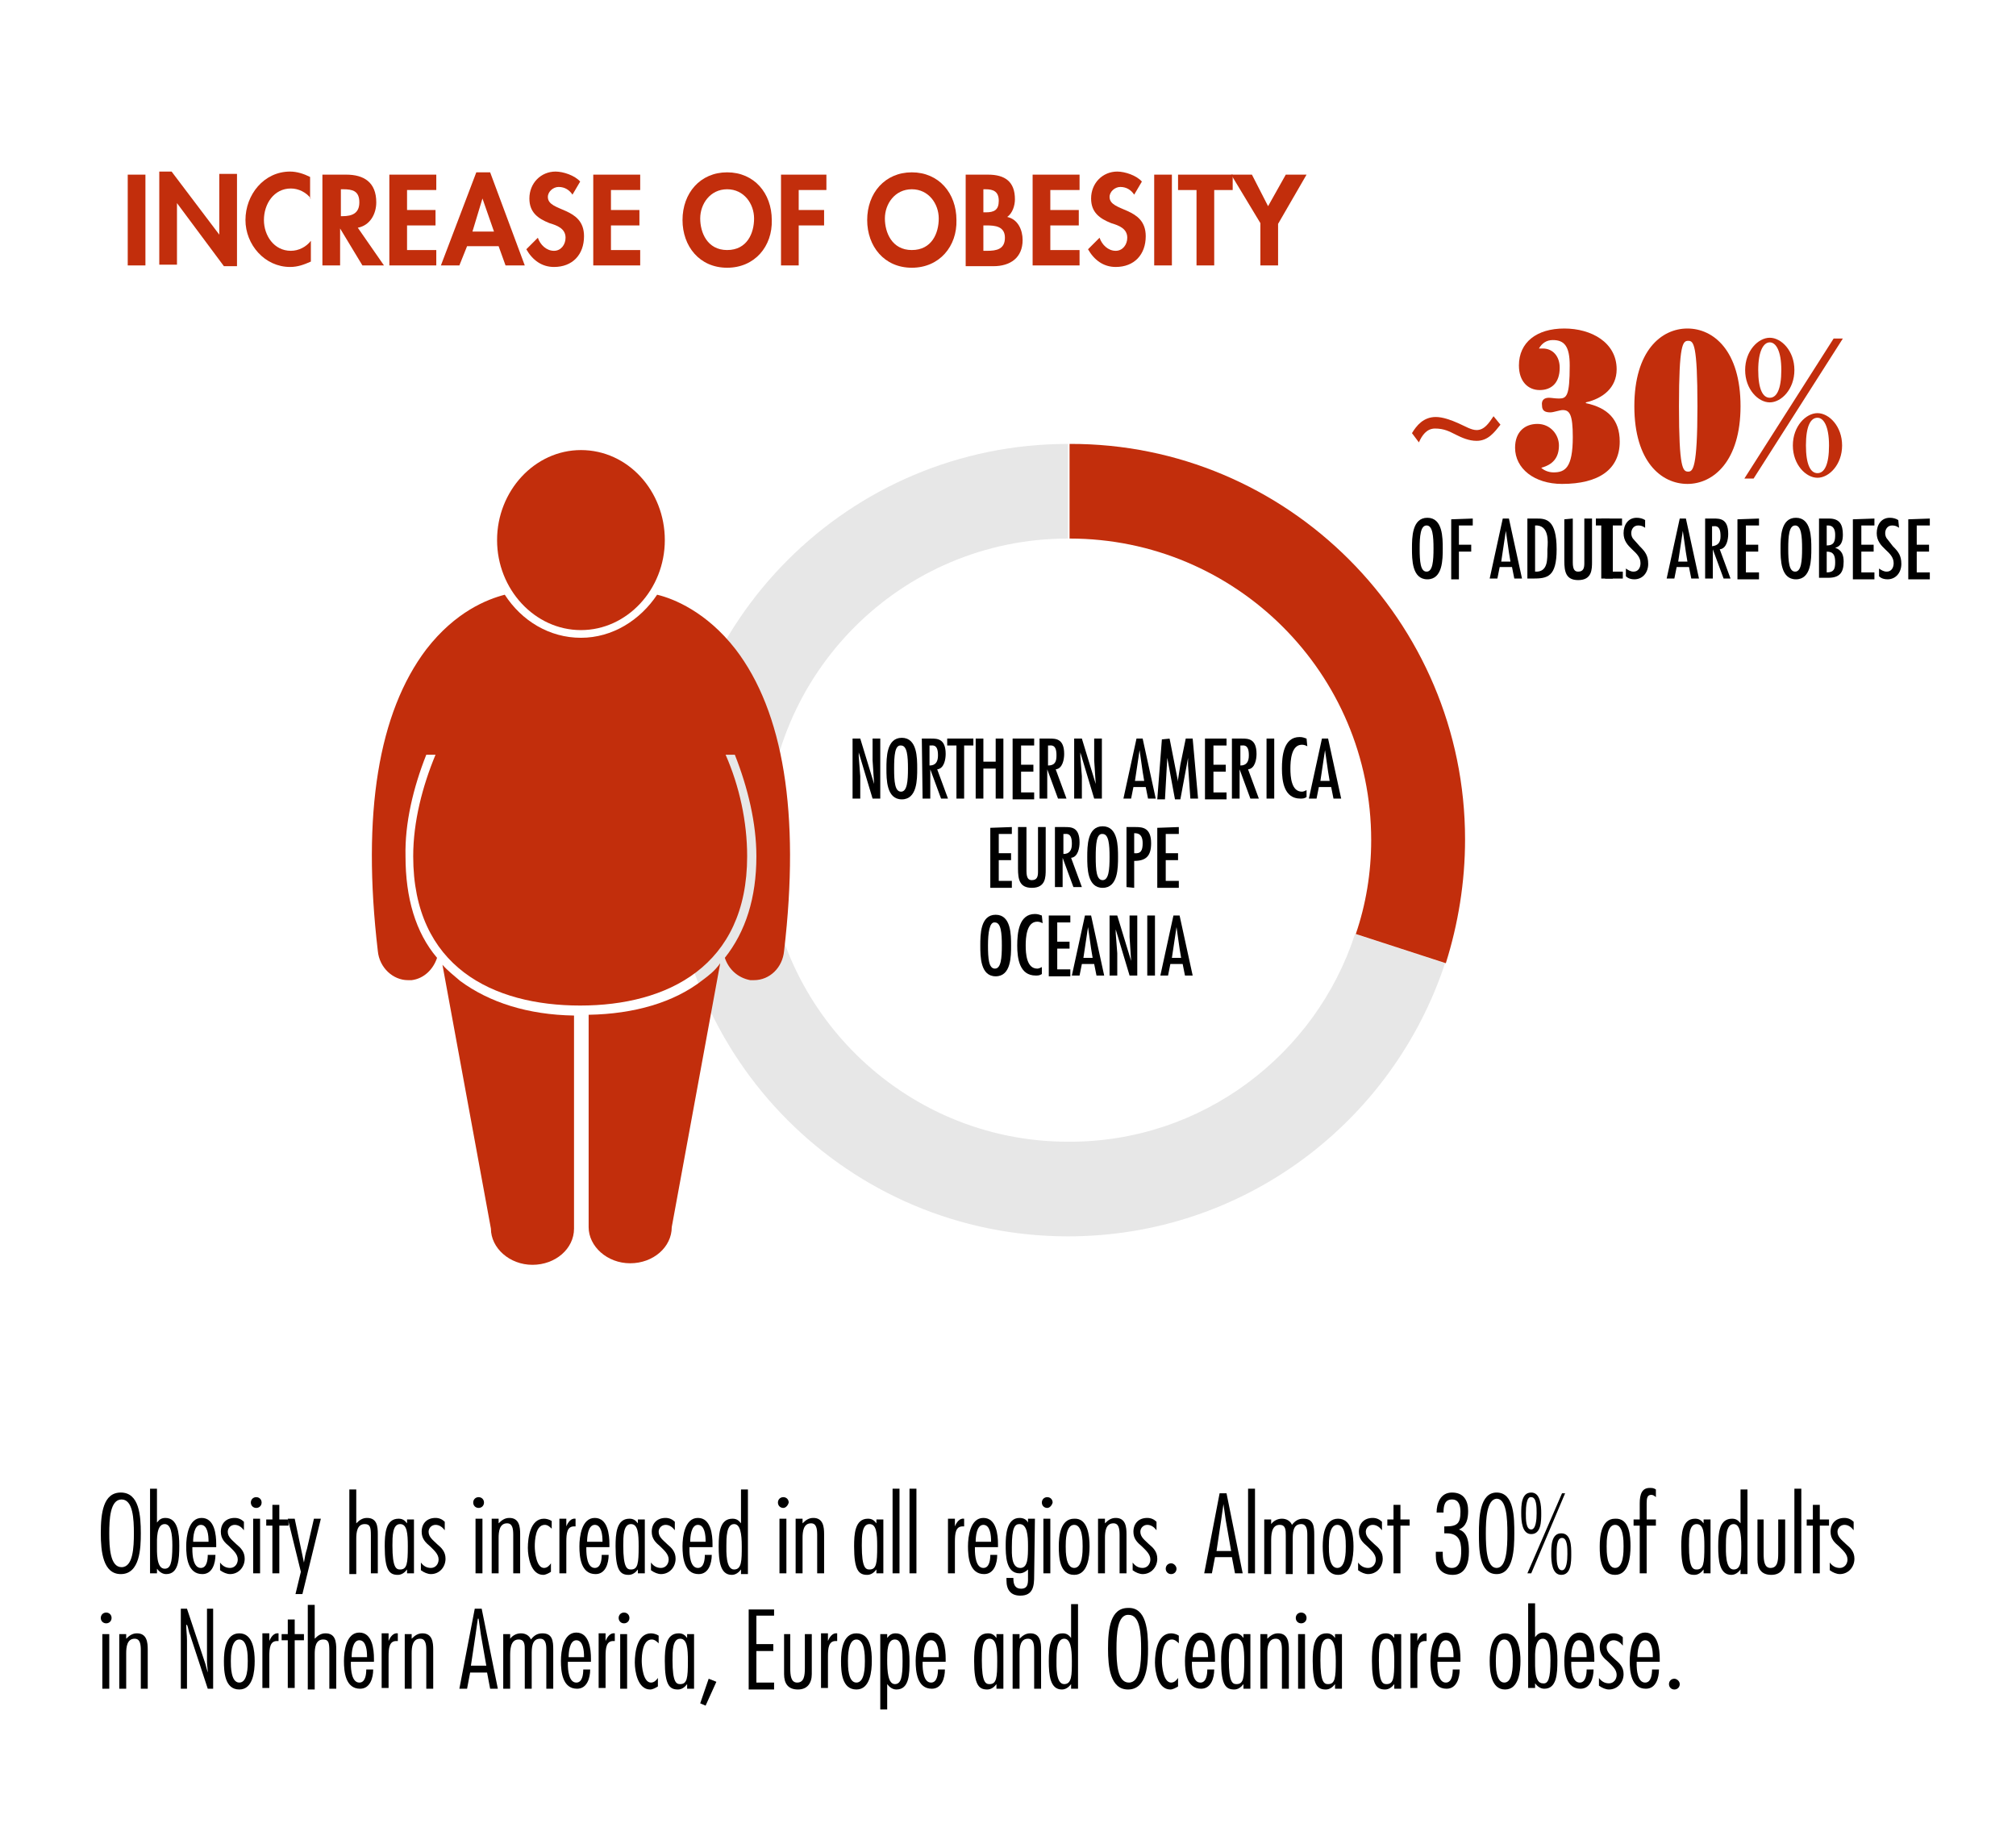 <?xml version="1.0" encoding="utf-8"?>
<!-- Generator: Adobe Illustrator 26.5.0, SVG Export Plug-In . SVG Version: 6.00 Build 0)  -->
<svg version="1.1" id="Layer_1" xmlns="http://www.w3.org/2000/svg" xmlns:xlink="http://www.w3.org/1999/xlink" x="0px" y="0px"
	 viewBox="0 0 262 237" style="enable-background:new 0 0 262 237;" xml:space="preserve">
<style type="text/css">
	.st0{enable-background:new    ;}
	.st1{fill:#C22E0C;}
	.st2{fill:#E7E7E7;}
</style>
<g class="st0">
	<path class="st1" d="M18.9,34.5h-2.3V22.7h2.3V34.5z"/>
	<path class="st1" d="M20.6,22.3h1.7l6.2,8.2l0,0v-7.9h2.3v12h-1.7L23,26.4l0,0v8h-2.3V22.3H20.6z"/>
	<path class="st1" d="M40.4,25.8c-0.6-0.8-1.6-1.3-2.6-1.3c-2.2,0-3.5,2-3.5,4.1c0,2,1.3,4,3.5,4c1,0,2-0.5,2.6-1.3V34
		c-0.9,0.4-1.7,0.7-2.7,0.7c-3.3,0-5.8-2.9-5.8-6.1c0-3.3,2.4-6.3,5.8-6.3c0.9,0,1.8,0.3,2.6,0.7v2.8H40.4z"/>
	<path class="st1" d="M49.9,34.5h-2.8l-2.9-4.8l0,0v4.8h-2.3V22.7H45c2.3,0,3.9,1,3.9,3.6c0,1.5-0.8,3-2.4,3.3L49.9,34.5z
		 M44.2,28.1h0.3c1.3,0,2.2-0.4,2.2-1.8c0-1.5-0.9-1.7-2.1-1.7h-0.3v3.5H44.2z"/>
	<path class="st1" d="M52.9,24.7v2.6h3.7v2h-3.7v3.2h3.8v2h-6.1V22.7h6.1v2H52.9z"/>
	<path class="st1" d="M60.7,32l-1,2.5h-2.4l4.6-12.1h1.8l4.5,12.1h-2.5L64.8,32H60.7z M62.7,25.8L62.7,25.8l-1.3,4.3h2.8L62.7,25.8z
		"/>
	<path class="st1" d="M74.4,25.3c-0.4-0.6-1-1-1.8-1c-0.7,0-1.4,0.6-1.4,1.3c0,2,4.7,1.2,4.7,5.1c0,2.4-1.5,4-3.9,4
		c-1.6,0-2.8-0.9-3.6-2.3l1.5-1.5c0.3,0.9,1.1,1.7,2.1,1.7c0.9,0,1.5-0.8,1.5-1.7c0-1.2-1.1-1.6-2.1-1.9c-1.5-0.6-2.6-1.4-2.6-3.2
		c0-2,1.5-3.5,3.4-3.5c1,0,2.5,0.5,3.2,1.3L74.4,25.3z"/>
	<path class="st1" d="M79.4,24.7v2.6h3.7v2h-3.7v3.2h3.8v2h-6.1V22.7h6.1v2H79.4z"/>
	<path class="st1" d="M94.5,34.8c-3.6,0-5.8-2.8-5.8-6.2c0-3.5,2.3-6.2,5.8-6.2s5.8,2.7,5.8,6.2C100.4,32,98.1,34.8,94.5,34.8z
		 M94.5,24.6c-2.2,0-3.5,1.9-3.5,3.8c0,1.8,0.9,4.1,3.5,4.1s3.5-2.2,3.5-4.1S96.7,24.6,94.5,24.6z"/>
	<path class="st1" d="M103.8,24.7v2.6h3.3v2h-3.3v5.2h-2.3V22.7h5.9v2H103.8z"/>
	<path class="st1" d="M118.5,34.8c-3.6,0-5.8-2.8-5.8-6.2c0-3.5,2.3-6.2,5.8-6.2s5.8,2.7,5.8,6.2C124.4,32,122.1,34.8,118.5,34.8z
		 M118.5,24.6c-2.2,0-3.5,1.9-3.5,3.8c0,1.8,0.9,4.1,3.5,4.1s3.5-2.2,3.5-4.1S120.7,24.6,118.5,24.6z"/>
	<path class="st1" d="M125.5,22.7h2.9c2.2,0,3.5,0.9,3.5,3.2c0,0.8-0.3,1.8-1,2.3c1.4,0.3,2,1.7,2,3c0,2.3-1.6,3.4-3.8,3.4h-3.6
		C125.5,34.6,125.5,22.7,125.5,22.7z M127.8,27.6h0.3c1.1,0,1.7-0.3,1.7-1.5s-0.7-1.5-1.7-1.5h-0.3V27.6z M127.8,32.6h0.5
		c1.2,0,2.3-0.2,2.3-1.7s-1.3-1.6-2.4-1.6h-0.4C127.8,29.3,127.8,32.6,127.8,32.6z"/>
	<path class="st1" d="M136.5,24.7v2.6h3.7v2h-3.7v3.2h3.8v2h-6.1V22.7h6.1v2H136.5z"/>
	<path class="st1" d="M147.4,25.3c-0.4-0.6-1-1-1.8-1c-0.7,0-1.4,0.6-1.4,1.3c0,2,4.7,1.2,4.7,5.1c0,2.4-1.5,4-3.9,4
		c-1.6,0-2.8-0.9-3.6-2.3l1.5-1.5c0.3,0.9,1.1,1.7,2.1,1.7c0.9,0,1.5-0.8,1.5-1.7c0-1.2-1.1-1.6-2.1-1.9c-1.5-0.6-2.6-1.4-2.6-3.2
		c0-2,1.5-3.5,3.4-3.5c1,0,2.5,0.5,3.2,1.3L147.4,25.3z"/>
	<path class="st1" d="M152.3,34.5H150V22.7h2.3V34.5z"/>
	<path class="st1" d="M157.8,34.5h-2.3v-9.8h-2.4v-2h7.1v2h-2.4L157.8,34.5L157.8,34.5z"/>
	<path class="st1" d="M160,22.7h2.7l2.1,4.1l2.3-4.1h2.7l-3.7,6.4v5.4h-2.3V29L160,22.7z"/>
</g>
<g class="st0">
	<path d="M18.3,199.3c0,1.9-0.1,5.3-2.6,5.3c-2.3,0-2.6-2.9-2.6-5.3c0-2.6,0.3-5.3,2.6-5.3C18.1,194,18.3,197,18.3,199.3z
		 M14.2,199.3c0,1.8,0.1,4.4,1.6,4.4s1.6-2.6,1.6-4.4c0-1.8-0.1-4.4-1.6-4.4C14.3,194.9,14.2,197.5,14.2,199.3z"/>
	<path d="M19.5,193.5h0.9v4.4l0,0c0.3-0.4,0.6-0.6,1.1-0.6c1.6,0,1.8,2,1.8,3.6c0,1.8-0.1,3.7-1.7,3.7c-0.5,0-0.9-0.3-1.2-0.7l0,0
		v0.6h-0.9C19.5,204.5,19.5,193.5,19.5,193.5z M22.4,200.9c0-1.6-0.2-2.8-1-2.8c-1.1,0-1,2.1-1,2.7c0,0.9-0.1,3.1,1,3.1
		C22.1,203.9,22.4,203.3,22.4,200.9z"/>
	<path d="M25,201.2v0.2c0,0.7,0.1,2.4,1.1,2.4c0.8,0,0.9-1.1,0.9-1.7h1c0,1.1-0.4,2.5-1.7,2.5c-1.9,0-2.1-2.2-2.1-3.6
		c0-1.3,0.3-3.7,2-3.7s1.9,2.2,1.9,3.4v0.4H25V201.2z M27.1,200.4v-0.1c0-0.7-0.1-2.1-1-2.1s-1,1.6-1,2.2L27.1,200.4L27.1,200.4z"/>
	<path d="M31.7,198.9L31.7,198.9c-0.3-0.4-0.7-0.7-1.2-0.7s-0.9,0.4-0.9,0.9c0,0.7,0.6,1.1,1.1,1.6c0.6,0.5,1.1,1,1.1,1.9
		c0,1.1-0.8,2-1.9,2c-0.4,0-0.9-0.2-1.3-0.5v-1c0.3,0.4,0.7,0.7,1.3,0.7c0.6,0,1-0.5,1-1.1c0-0.7-0.6-1.2-1.1-1.7
		c-0.6-0.5-1.1-1-1.1-1.9c0-1.1,0.7-1.8,1.8-1.8c0.5,0,0.9,0.2,1.2,0.5V198.9z"/>
	<path d="M33.3,196c-0.4,0-0.7-0.3-0.7-0.7s0.3-0.7,0.7-0.7s0.7,0.3,0.7,0.7S33.7,196,33.3,196z M33.8,204.5h-0.9v-7.1h0.9V204.5z"
		/>
	<path d="M37.5,198.3h-1.2v6.2h-0.9v-6.2h-0.8v-0.8h0.8v-1.9h0.9v1.9h1.2V198.3z"/>
	<path d="M39.3,207.2h-0.9l0.7-2.9l-1.7-6.9h0.9l1.2,5.7l0,0c0.1-0.6,0.2-1.2,0.4-1.8l0.9-3.9h0.9L39.3,207.2z"/>
	<path d="M46.3,198c0.4-0.4,0.8-0.7,1.4-0.7c1.3,0,1.4,1.1,1.4,2.1v5.1h-0.9v-4.9c0-1.1-0.1-1.5-0.8-1.5c-1,0-1.1,1.1-1.1,1.9v4.6
		h-0.9v-11h0.9C46.3,193.6,46.3,198,46.3,198z"/>
	<path d="M53.8,204.5h-0.9V204l0,0c-0.3,0.4-0.7,0.7-1.2,0.7c-1.1,0-1.7-0.6-1.7-3.7c0-1.6,0.1-3.6,1.8-3.6c0.5,0,0.8,0.2,1.1,0.6
		l0,0v-0.5h0.9C53.8,197.5,53.8,204.5,53.8,204.5z M52,198.1c-1,0-1,1.6-1,2.8c0,2.9,0.5,3.1,1,3.1c0.9,0,1-0.8,1-3
		C53,199.3,52.9,198.1,52,198.1z"/>
	<path d="M57.8,198.9L57.8,198.9c-0.3-0.4-0.7-0.7-1.2-0.7s-0.9,0.4-0.9,0.9c0,0.7,0.6,1.1,1.1,1.6c0.6,0.5,1.1,1,1.1,1.9
		c0,1.1-0.8,2-1.9,2c-0.4,0-0.9-0.2-1.3-0.5v-1c0.3,0.4,0.7,0.7,1.3,0.7s1-0.5,1-1.1c0-0.7-0.6-1.2-1.1-1.7c-0.6-0.5-1.1-1-1.1-1.9
		c0-1.1,0.7-1.8,1.8-1.8c0.5,0,0.9,0.2,1.2,0.5C57.8,197.8,57.8,198.9,57.8,198.9z"/>
	<path d="M62.2,196c-0.4,0-0.7-0.3-0.7-0.7s0.3-0.7,0.7-0.7s0.7,0.3,0.7,0.7S62.6,196,62.2,196z M62.7,204.5h-0.9v-7.1h0.9V204.5z"
		/>
	<path d="M64.8,198c0.4-0.4,0.8-0.7,1.4-0.7c1.3,0,1.4,1.2,1.4,2.1v5.1h-0.9v-5c0-0.8-0.1-1.5-0.8-1.5c-1,0-1.1,1.1-1.1,1.9v4.6
		h-0.9v-7.1h0.9V198z"/>
	<path d="M71.7,198.7c-0.2-0.2-0.5-0.5-0.9-0.5c-1.2,0-1.3,2-1.3,2.8c0,0.7,0.2,2.8,1.2,2.8c0.4,0,0.7-0.3,0.9-0.6l0,0v1.1
		c-0.3,0.2-0.7,0.4-1,0.4c-1.6,0-2-2.3-2-3.5c0-1.3,0.3-3.8,2.1-3.8c0.3,0,0.7,0.1,1,0.3C71.7,197.7,71.7,198.7,71.7,198.7z"/>
	<path d="M73.6,198.4L73.6,198.4c0.2-0.5,0.6-1.1,1.2-1v1h-0.2c-0.9,0-1,0.9-1,2v4.1h-0.9v-7.1h0.9V198.4z"/>
	<path d="M76.2,201.2v0.2c0,0.7,0.1,2.4,1.1,2.4c0.8,0,0.9-1.1,0.9-1.7h0.9c0,1.1-0.4,2.5-1.7,2.5c-1.9,0-2.1-2.2-2.1-3.6
		c0-1.3,0.3-3.7,2-3.7s1.9,2.2,1.9,3.4v0.4h-3V201.2z M78.3,200.4v-0.1c0-0.7-0.1-2.1-1-2.1s-1,1.6-1,2.2L78.3,200.4L78.3,200.4z"/>
	<path d="M83.8,204.5h-0.9V204l0,0c-0.3,0.4-0.7,0.7-1.2,0.7c-1.1,0-1.7-0.6-1.7-3.7c0-1.6,0.1-3.6,1.8-3.6c0.5,0,0.8,0.2,1.1,0.6
		l0,0v-0.5h0.9C83.8,197.5,83.8,204.5,83.8,204.5z M82,198.1c-1,0-1,1.6-1,2.8c0,2.9,0.5,3.1,1,3.1c0.9,0,1-0.8,1-3
		C83,199.3,82.9,198.1,82,198.1z"/>
	<path d="M87.7,198.9L87.7,198.9c-0.3-0.4-0.7-0.7-1.2-0.7s-0.9,0.4-0.9,0.9c0,0.7,0.6,1.1,1.1,1.6c0.6,0.5,1.1,1,1.1,1.9
		c0,1.1-0.8,2-1.9,2c-0.4,0-0.9-0.2-1.3-0.5v-1c0.3,0.4,0.7,0.7,1.3,0.7c0.6,0,1-0.5,1-1.1c0-0.7-0.6-1.2-1.1-1.7
		c-0.6-0.5-1.1-1-1.1-1.9c0-1.1,0.7-1.8,1.8-1.8c0.5,0,0.9,0.2,1.2,0.5V198.9z"/>
	<path d="M89.6,201.2v0.2c0,0.7,0.1,2.4,1.1,2.4c0.8,0,0.9-1.1,0.9-1.7h0.9c0,1.1-0.4,2.5-1.7,2.5c-1.9,0-2.1-2.2-2.1-3.6
		c0-1.3,0.3-3.7,2-3.7s1.9,2.2,1.9,3.4v0.4h-3V201.2z M91.7,200.4v-0.1c0-0.7-0.1-2.1-1-2.1s-1,1.6-1,2.2L91.7,200.4L91.7,200.4z"/>
	<path d="M96.3,204L96.3,204c-0.3,0.4-0.7,0.7-1.2,0.7c-1.5,0-1.7-1.8-1.7-3.7s0.2-3.6,1.8-3.6c0.5,0,0.8,0.2,1.1,0.6l0,0v-4.4h0.9
		v11h-0.9C96.3,204.6,96.3,204,96.3,204z M95.4,198.1c-1,0-1,1.8-1,2.8c0,0.7-0.1,3.1,1,3.1c1,0,1-1.2,1-3
		C96.4,199.3,96.2,198.1,95.4,198.1z"/>
	<path d="M101.8,196c-0.4,0-0.7-0.3-0.7-0.7s0.3-0.7,0.7-0.7c0.4,0,0.7,0.3,0.7,0.7C102.4,195.7,102.1,196,101.8,196z M102.2,204.5
		h-0.9v-7.1h0.9V204.5z"/>
	<path d="M104.3,198c0.4-0.4,0.8-0.7,1.4-0.7c1.3,0,1.4,1.2,1.4,2.1v5.1h-0.9v-5c0-0.8-0.1-1.5-0.8-1.5c-1,0-1.1,1.1-1.1,1.9v4.6
		h-0.9v-7.1h0.9V198z"/>
	<path d="M114.8,204.5h-0.9V204l0,0c-0.3,0.4-0.7,0.7-1.2,0.7c-1.1,0-1.7-0.6-1.7-3.7c0-1.6,0.1-3.6,1.8-3.6c0.5,0,0.8,0.2,1.1,0.6
		l0,0v-0.5h0.9C114.8,197.5,114.8,204.5,114.8,204.5z M113,198.1c-1,0-1,1.6-1,2.8c0,2.9,0.5,3.1,1,3.1c0.9,0,1-0.8,1-3
		C114,199.3,113.9,198.1,113,198.1z"/>
	<path d="M116.9,204.5H116v-11h0.9V204.5z"/>
	<path d="M119.1,204.5h-0.9v-11h0.9V204.5z"/>
	<path d="M124.1,198.4L124.1,198.4c0.2-0.5,0.6-1.1,1.2-1v1h-0.2c-0.9,0-1,0.9-1,2v4.1h-0.9v-7.1h0.9V198.4z"/>
	<path d="M126.7,201.2v0.2c0,0.7,0.1,2.4,1.1,2.4c0.8,0,0.9-1.1,0.9-1.7h0.9c0,1.1-0.4,2.5-1.7,2.5c-1.9,0-2.1-2.2-2.1-3.6
		c0-1.3,0.3-3.7,2-3.7c1.7,0,1.9,2.2,1.9,3.4v0.4h-3V201.2z M128.8,200.4v-0.1c0-0.7-0.1-2.1-1-2.1c-0.9,0-1,1.6-1,2.2L128.8,200.4
		L128.8,200.4z"/>
	<path d="M134.4,204.8c0,1.3-0.1,2.6-1.8,2.6c-1.2,0-1.8-0.7-1.8-2v-0.3h0.9v0.1c0,0.7,0.2,1.3,1,1.3c1,0,0.9-0.9,0.9-1.6V204
		c-0.3,0.3-0.7,0.5-1.1,0.5c-1.8,0-1.8-2.4-1.8-3.7c0-1.2,0.1-3.5,1.8-3.5c0.5,0,0.9,0.2,1.1,0.6l0,0v-0.5h0.9L134.4,204.8
		L134.4,204.8z M132.6,203.8c1,0,1-1.4,1-2.9c0-1.3-0.1-2.8-1.1-2.8c-0.6,0-1,0.4-1,3C131.5,201.9,131.4,203.8,132.6,203.8z"/>
	<path d="M136.1,196c-0.4,0-0.7-0.3-0.7-0.7s0.3-0.7,0.7-0.7s0.7,0.3,0.7,0.7C136.7,195.7,136.4,196,136.1,196z M136.5,204.5h-0.9
		v-7.1h0.9V204.5z"/>
	<path d="M141.6,201c0,1.3-0.2,3.7-2,3.7c-1.9,0-2-2.3-2-3.7c0-1.3,0.2-3.6,2-3.6C141.4,197.3,141.6,199.7,141.6,201z M138.5,201
		c0,0.7,0,2.8,1.1,2.8s1.1-2.1,1.1-2.8s0-2.8-1.1-2.8S138.5,200.3,138.5,201z"/>
	<path d="M143.6,198c0.4-0.4,0.8-0.7,1.4-0.7c1.3,0,1.4,1.2,1.4,2.1v5.1h-0.9v-5c0-0.8-0.1-1.5-0.8-1.5c-1,0-1.1,1.1-1.1,1.9v4.6
		h-0.9v-7.1h0.9L143.6,198L143.6,198z"/>
	<path d="M150.3,198.9L150.3,198.9c-0.3-0.4-0.7-0.7-1.2-0.7s-0.9,0.4-0.9,0.9c0,0.7,0.6,1.1,1.1,1.6c0.6,0.5,1.1,1,1.1,1.9
		c0,1.1-0.8,2-1.9,2c-0.4,0-0.9-0.2-1.3-0.5v-1c0.3,0.4,0.7,0.7,1.3,0.7s1-0.5,1-1.1c0-0.7-0.6-1.2-1.1-1.7c-0.6-0.5-1.1-1-1.1-1.9
		c0-1.1,0.7-1.8,1.8-1.8c0.5,0,0.9,0.2,1.2,0.5L150.3,198.9L150.3,198.9z"/>
	<path d="M152.9,203.9c0,0.4-0.3,0.7-0.7,0.7s-0.7-0.3-0.7-0.7s0.3-0.7,0.7-0.7C152.6,203.2,152.9,203.6,152.9,203.9z"/>
	<path d="M161.5,204.5h-1l-0.4-2.1h-2.2l-0.4,2.1h-1l2-10.4h0.9L161.5,204.5z M160,201.6l-0.7-4c-0.1-0.7-0.2-1.4-0.3-2.1l0,0
		c-0.1,0.7-0.2,1.4-0.3,2.1l-0.6,4H160z"/>
	<path d="M163.1,204.5h-0.9v-11h0.9V204.5z"/>
	<path d="M165.2,198.1L165.2,198.1c0.3-0.4,0.8-0.7,1.4-0.7c0.6,0,1.1,0.3,1.3,0.8c0.4-0.5,0.8-0.8,1.5-0.8c1.3,0,1.4,1,1.4,2.1v5.1
		h-0.9v-5.1c0-0.7-0.1-1.4-0.8-1.4c-1.1,0-1.1,1.2-1.1,2.1v4.4h-0.9v-5c0-0.7,0-1.4-0.8-1.4c-1.1,0-1.1,1.4-1.1,2.2v4.2h-0.9v-7.1
		h0.9L165.2,198.1L165.2,198.1z"/>
	<path d="M175.9,201c0,1.3-0.2,3.7-2,3.7s-2-2.3-2-3.7c0-1.3,0.2-3.6,2-3.6S175.9,199.7,175.9,201z M172.7,201c0,0.7,0,2.8,1.1,2.8
		s1.1-2.1,1.1-2.8s0-2.8-1.1-2.8S172.7,200.3,172.7,201z"/>
	<path d="M179.6,198.9L179.6,198.9c-0.3-0.4-0.7-0.7-1.2-0.7s-0.9,0.4-0.9,0.9c0,0.7,0.6,1.1,1.1,1.6c0.6,0.5,1.1,1,1.1,1.9
		c0,1.1-0.8,2-1.9,2c-0.4,0-0.9-0.2-1.3-0.5v-1c0.3,0.4,0.7,0.7,1.3,0.7s1-0.5,1-1.1c0-0.7-0.6-1.2-1.1-1.7c-0.6-0.5-1.1-1-1.1-1.9
		c0-1.1,0.7-1.8,1.8-1.8c0.5,0,0.9,0.2,1.2,0.5L179.6,198.9L179.6,198.9z"/>
	<path d="M183.2,198.3H182v6.2h-0.9v-6.2h-0.8v-0.8h0.8v-1.9h0.9v1.9h1.2V198.3z"/>
	<path d="M187.7,199.3v-0.9h0.2c1.5,0,1.9-0.4,1.9-1.9c0-0.8-0.2-1.6-1.1-1.6c-1,0-1.1,0.9-1.1,1.7h-0.9c0-1.2,0.5-2.6,2-2.6
		s2.1,1,2.1,2.4c0,1-0.2,2-1.2,2.4c1.2,0.4,1.3,1.8,1.3,2.9c0,1.4-0.4,3-2.1,3c-1.6,0-2.2-1.1-2.2-2.5v-0.5h0.9v0.3
		c0,0.9,0.2,1.8,1.2,1.8c1.1,0,1.2-1.4,1.2-2.2c0-1.4-0.4-2.3-1.9-2.3L187.7,199.3L187.7,199.3z"/>
	<path d="M196.8,199.3c0,2-0.1,5.3-2.3,5.3c-2.3,0-2.3-3.3-2.3-5.3s0.1-5.3,2.3-5.3C196.8,194,196.8,197.3,196.8,199.3z
		 M193.1,199.3c0,1.9,0.1,4.5,1.4,4.5c1.3,0,1.4-2.6,1.4-4.5s-0.1-4.5-1.4-4.5C193.2,194.9,193.1,197.5,193.1,199.3z"/>
	<path d="M200.3,196.7c0,1,0,2.7-1.3,2.7c-1.2,0-1.3-1.7-1.3-2.7s0-2.7,1.3-2.7C200.2,194,200.3,195.7,200.3,196.7z M198.3,196.7
		c0,0.8,0,2.1,0.7,2.1c0.6,0,0.7-1.3,0.7-2.1s0-2.1-0.7-2.1C198.4,194.5,198.3,195.8,198.3,196.7z M199,204.5h-0.5l4.5-10.4h0.4
		L199,204.5z M204.2,202c0,1,0,2.7-1.3,2.7c-1.2,0-1.3-1.7-1.3-2.7s0-2.7,1.3-2.7S204.2,201,204.2,202z M202.3,202
		c0,0.8,0,2.1,0.7,2.1c0.6,0,0.7-1.3,0.7-2.1s0-2.1-0.7-2.1S202.3,201.2,202.3,202z"/>
	<path d="M211.9,201c0,1.3-0.2,3.7-2,3.7c-1.9,0-2-2.3-2-3.7c0-1.3,0.2-3.6,2-3.6C211.8,197.3,211.9,199.7,211.9,201z M208.8,201
		c0,0.7,0,2.8,1.1,2.8s1.1-2.1,1.1-2.8s0-2.8-1.1-2.8S208.8,200.3,208.8,201z"/>
	<path d="M215.2,198.3H214v6.2h-0.9v-6.2h-0.8v-0.8h0.8v-2.1c0-1.2,0.3-2,1.3-2c0.3,0,0.5,0,0.8,0.2v1c-0.2-0.2-0.4-0.3-0.6-0.3
		c-0.5,0-0.6,0.4-0.6,1.1v2.1h1.2V198.3z"/>
	<path d="M222.3,204.5h-0.9V204l0,0c-0.3,0.4-0.7,0.7-1.2,0.7c-1.1,0-1.7-0.6-1.7-3.7c0-1.6,0.1-3.6,1.8-3.6c0.5,0,0.8,0.2,1.1,0.6
		l0,0v-0.5h0.9L222.3,204.5L222.3,204.5z M220.5,198.1c-1,0-1,1.6-1,2.8c0,2.9,0.5,3.1,1,3.1c0.9,0,1-0.8,1-3
		C221.5,199.3,221.4,198.1,220.5,198.1z"/>
	<path d="M226.2,204L226.2,204c-0.3,0.4-0.7,0.7-1.2,0.7c-1.5,0-1.7-1.8-1.7-3.7s0.2-3.6,1.8-3.6c0.5,0,0.8,0.2,1.1,0.6l0,0v-4.4
		h0.9v11h-0.9L226.2,204L226.2,204z M225.3,198.1c-1,0-1,1.8-1,2.8c0,0.7-0.1,3.1,1,3.1c1,0,1-1.2,1-3
		C226.3,199.3,226.1,198.1,225.3,198.1z"/>
	<path d="M229.2,197.5v4.4c0,1,0.1,1.9,0.9,1.9c0.9,0,1-0.9,1-1.9v-4.4h0.9v5.2c0,1.2-0.6,2-1.8,2c-1.3,0-1.8-0.8-1.8-2v-5.2H229.2z
		"/>
	<path d="M234.1,204.5h-0.9v-11h0.9V204.5z"/>
	<path d="M237.7,198.3h-1.2v6.2h-0.9v-6.2h-0.8v-0.8h0.8v-1.9h0.9v1.9h1.2V198.3z"/>
	<path d="M240.9,198.9L240.9,198.9c-0.3-0.4-0.7-0.7-1.2-0.7s-0.9,0.4-0.9,0.9c0,0.7,0.6,1.1,1.1,1.6c0.6,0.5,1.1,1,1.1,1.9
		c0,1.1-0.8,2-1.9,2c-0.4,0-0.9-0.2-1.3-0.5v-1c0.3,0.4,0.7,0.7,1.3,0.7s1-0.5,1-1.1c0-0.7-0.6-1.2-1.1-1.7c-0.6-0.5-1.1-1-1.1-1.9
		c0-1.1,0.7-1.8,1.8-1.8c0.5,0,0.9,0.2,1.2,0.5L240.9,198.9L240.9,198.9z"/>
</g>
<g class="st0">
	<path d="M13.8,211c-0.4,0-0.7-0.3-0.7-0.7s0.3-0.7,0.7-0.7s0.7,0.3,0.7,0.7S14.2,211,13.8,211z M14.2,219.5h-0.9v-7.1h0.9V219.5z"
		/>
	<path d="M16.4,213c0.4-0.4,0.8-0.7,1.4-0.7c1.3,0,1.4,1.2,1.4,2.1v5.1h-0.9v-5c0-0.8-0.1-1.5-0.8-1.5c-1,0-1.1,1.1-1.1,1.9v4.6
		h-0.9v-7.1h0.9V213z"/>
	<path d="M27.8,219.5H27l-2.3-7c-0.2-0.4-0.2-0.9-0.4-1.3h-0.1c0,0.7,0.1,1.3,0.1,2v6.3h-0.8v-10.4h0.8l2.4,7.2
		c0.1,0.4,0.2,0.7,0.3,1.1l0,0c0-0.5-0.1-0.9-0.1-1.4v-6.9h0.8v10.4H27.8z"/>
	<path d="M33.1,215.9c0,1.3-0.2,3.7-2,3.7c-1.9,0-2-2.3-2-3.7c0-1.3,0.2-3.6,2-3.6C32.9,212.3,33.1,214.6,33.1,215.9z M30,215.9
		c0,0.7,0,2.8,1.1,2.8s1.1-2.1,1.1-2.8s0-2.8-1.1-2.8C30,213.1,30,215.3,30,215.9z"/>
	<path d="M35,213.3L35,213.3c0.2-0.5,0.6-1.1,1.2-1v1H36c-0.9,0-1,0.9-1,2v4.1h-0.9v-7.1H35V213.3z"/>
	<path d="M39.5,213.2h-1.2v6.2h-0.9v-6.2h-0.8v-0.8h0.8v-1.9h0.9v1.9h1.2V213.2z"/>
	<path d="M40.9,213c0.4-0.4,0.8-0.7,1.4-0.7c1.3,0,1.4,1.1,1.4,2.1v5.1h-0.9v-4.9c0-1.1-0.1-1.5-0.8-1.5c-1,0-1.1,1.1-1.1,1.9v4.6
		H40v-11h0.9V213z"/>
	<path d="M45.6,216.1v0.2c0,0.7,0.1,2.4,1.1,2.4c0.8,0,0.9-1.1,0.9-1.7h0.9c0,1.1-0.4,2.5-1.7,2.5c-1.9,0-2.1-2.2-2.1-3.6
		c0-1.3,0.3-3.7,2-3.7s1.9,2.2,1.9,3.4v0.4h-3V216.1z M47.7,215.4v-0.1c0-0.7-0.1-2.1-1-2.1s-1,1.6-1,2.2L47.7,215.4L47.7,215.4z"/>
	<path d="M50.5,213.3L50.5,213.3c0.2-0.5,0.6-1.1,1.2-1v1h-0.2c-0.9,0-1,0.9-1,2v4.1h-0.9v-7.1h0.9V213.3z"/>
	<path d="M53.5,213c0.4-0.4,0.8-0.7,1.4-0.7c1.3,0,1.4,1.2,1.4,2.1v5.1h-0.9v-5c0-0.8-0.1-1.5-0.8-1.5c-1,0-1.1,1.1-1.1,1.9v4.6
		h-0.9v-7.1h0.9C53.5,212.4,53.5,213,53.5,213z"/>
	<path d="M64.7,219.5h-1l-0.4-2.1h-2.2l-0.4,2.1h-1l2-10.4h0.9L64.7,219.5z M63.2,216.5l-0.7-4c-0.1-0.7-0.2-1.4-0.3-2.1h-0.1
		c-0.1,0.7-0.2,1.4-0.3,2.1l-0.6,4H63.2z"/>
	<path d="M66.3,213L66.3,213c0.3-0.4,0.8-0.7,1.4-0.7s1.1,0.3,1.3,0.8c0.4-0.5,0.8-0.8,1.5-0.8c1.3,0,1.4,1,1.4,2.1v5.1H71v-5.1
		c0-0.7-0.1-1.4-0.8-1.4c-1.1,0-1.1,1.2-1.1,2.1v4.4h-0.9v-5c0-0.7,0-1.4-0.8-1.4c-1.1,0-1.1,1.4-1.1,2.2v4.2h-0.9v-7.1h0.9V213z"/>
	<path d="M73.8,216.1v0.2c0,0.7,0.1,2.4,1.1,2.4c0.8,0,0.9-1.1,0.9-1.7h0.9c0,1.1-0.4,2.5-1.7,2.5c-1.9,0-2.1-2.2-2.1-3.6
		c0-1.3,0.3-3.7,2-3.7s1.9,2.2,1.9,3.4v0.4h-3V216.1z M75.9,215.4v-0.1c0-0.7-0.1-2.1-1-2.1s-1,1.6-1,2.2L75.9,215.4L75.9,215.4z"/>
	<path d="M78.7,213.3L78.7,213.3c0.2-0.5,0.6-1.1,1.2-1v1h-0.2c-0.9,0-1,0.9-1,2v4.1h-0.9v-7.1h0.9V213.3z"/>
	<path d="M81.1,211c-0.4,0-0.7-0.3-0.7-0.7s0.3-0.7,0.7-0.7c0.4,0,0.7,0.3,0.7,0.7C81.8,210.7,81.5,211,81.1,211z M81.5,219.5h-0.9
		v-7.1h0.9V219.5z"/>
	<path d="M85.6,213.6c-0.2-0.2-0.5-0.5-0.9-0.5c-1.2,0-1.3,2-1.3,2.8c0,0.7,0.2,2.8,1.2,2.8c0.4,0,0.7-0.3,0.9-0.6l0,0v1.1
		c-0.3,0.2-0.7,0.4-1,0.4c-1.6,0-2-2.3-2-3.5c0-1.3,0.3-3.8,2.1-3.8c0.3,0,0.7,0.1,1,0.3C85.6,212.6,85.6,213.6,85.6,213.6z"/>
	<path d="M90.2,219.5h-0.9v-0.6l0,0c-0.3,0.4-0.7,0.7-1.2,0.7c-1.1,0-1.7-0.6-1.7-3.7c0-1.6,0.1-3.6,1.8-3.6c0.5,0,0.8,0.2,1.1,0.6
		l0,0v-0.5h0.9C90.2,212.4,90.2,219.5,90.2,219.5z M88.4,213c-1,0-1,1.6-1,2.8c0,2.9,0.5,3.1,1,3.1c0.9,0,1-0.8,1-3
		C89.4,214.3,89.3,213,88.4,213z"/>
	<path d="M91.7,221.7l-0.7-0.3l1.1-3.2l1,0.4L91.7,221.7z"/>
	<path d="M100.6,210h-2.3v3.7h2.2v0.9h-2.2v4.1h2.3v0.9h-3.3v-10.4h3.3V210z"/>
	<path d="M102.7,212.4v4.4c0,1,0.1,1.9,0.9,1.9c0.9,0,1-0.9,1-1.9v-4.4h0.9v5.2c0,1.2-0.6,2-1.8,2c-1.3,0-1.8-0.8-1.8-2v-5.2H102.7z
		"/>
	<path d="M107.6,213.3L107.6,213.3c0.2-0.5,0.6-1.1,1.2-1v1h-0.2c-0.9,0-1,0.9-1,2v4.1h-0.9v-7.1h0.9V213.3z"/>
	<path d="M113.3,215.9c0,1.3-0.2,3.7-2,3.7c-1.9,0-2-2.3-2-3.7c0-1.3,0.2-3.6,2-3.6C113.2,212.3,113.3,214.6,113.3,215.9z
		 M110.2,215.9c0,0.7,0,2.8,1.1,2.8s1.1-2.1,1.1-2.8s0-2.8-1.1-2.8C110.2,213.1,110.2,215.3,110.2,215.9z"/>
	<path d="M115.3,212.9L115.3,212.9c0.3-0.4,0.6-0.6,1.1-0.6c1.6,0,1.8,2.1,1.8,3.6c0,1.6,0,3.7-1.7,3.7c-0.5,0-0.9-0.3-1.2-0.7l0,0
		v3.3h-0.9v-9.8h0.9C115.3,212.4,115.3,212.9,115.3,212.9z M117.3,215.9c0-1.1,0-2.8-1-2.8s-1,1.5-1,2.7c0,1.4,0.1,3.1,1,3.1
		C117.1,218.9,117.3,218,117.3,215.9z"/>
	<path d="M119.9,216.1v0.2c0,0.7,0.1,2.4,1.1,2.4c0.8,0,0.9-1.1,0.9-1.7h0.9c0,1.1-0.4,2.5-1.7,2.5c-1.9,0-2.1-2.2-2.1-3.6
		c0-1.3,0.3-3.7,2-3.7s1.9,2.2,1.9,3.4v0.4h-3V216.1z M122,215.4v-0.1c0-0.7-0.1-2.1-1-2.1s-1,1.6-1,2.2L122,215.4L122,215.4z"/>
	<path d="M130.4,219.5h-0.9v-0.6l0,0c-0.3,0.4-0.7,0.7-1.2,0.7c-1.1,0-1.7-0.6-1.7-3.7c0-1.6,0.1-3.6,1.8-3.6c0.5,0,0.8,0.2,1.1,0.6
		l0,0v-0.5h0.9L130.4,219.5L130.4,219.5z M128.6,213c-1,0-1,1.6-1,2.8c0,2.9,0.5,3.1,1,3.1c0.9,0,1-0.8,1-3
		C129.6,214.3,129.5,213,128.6,213z"/>
	<path d="M132.5,213c0.4-0.4,0.8-0.7,1.4-0.7c1.3,0,1.4,1.2,1.4,2.1v5.1h-0.9v-5c0-0.8-0.1-1.5-0.8-1.5c-1,0-1.1,1.1-1.1,1.9v4.6
		h-0.9v-7.1h0.9L132.5,213L132.5,213z"/>
	<path d="M139.2,218.9L139.2,218.9c-0.3,0.4-0.7,0.7-1.2,0.7c-1.5,0-1.7-1.8-1.7-3.7s0.2-3.6,1.8-3.6c0.5,0,0.8,0.2,1.1,0.6l0,0
		v-4.4h0.9v11h-0.9L139.2,218.9L139.2,218.9z M138.3,213c-1,0-1,1.8-1,2.8c0,0.7-0.1,3.1,1,3.1c1,0,1-1.2,1-3
		C139.3,214.2,139.1,213,138.3,213z"/>
	<path d="M149.2,214.3c0,1.9-0.1,5.3-2.6,5.3c-2.3,0-2.6-2.9-2.6-5.3c0-2.6,0.3-5.3,2.6-5.3C149,208.9,149.2,212,149.2,214.3z
		 M145.1,214.3c0,1.8,0.1,4.4,1.6,4.4s1.6-2.6,1.6-4.4s-0.1-4.4-1.6-4.4C145.2,209.8,145.1,212.4,145.1,214.3z"/>
	<path d="M153.2,213.6c-0.2-0.2-0.5-0.5-0.9-0.5c-1.2,0-1.3,2-1.3,2.8c0,0.7,0.2,2.8,1.2,2.8c0.4,0,0.7-0.3,0.9-0.6l0,0v1.1
		c-0.3,0.2-0.7,0.4-1,0.4c-1.6,0-2-2.3-2-3.5c0-1.3,0.3-3.8,2.1-3.8c0.3,0,0.7,0.1,1,0.3V213.6z"/>
	<path d="M154.9,216.1v0.2c0,0.7,0.1,2.4,1.1,2.4c0.8,0,0.9-1.1,0.9-1.7h0.9c0,1.1-0.4,2.5-1.7,2.5c-1.9,0-2.1-2.2-2.1-3.6
		c0-1.3,0.3-3.7,2-3.7s1.9,2.2,1.9,3.4v0.4h-3V216.1z M157,215.4v-0.1c0-0.7-0.1-2.1-1-2.1s-1,1.6-1,2.2L157,215.4L157,215.4z"/>
	<path d="M162.5,219.5h-0.9v-0.6l0,0c-0.3,0.4-0.7,0.7-1.2,0.7c-1.1,0-1.7-0.6-1.7-3.7c0-1.6,0.1-3.6,1.8-3.6c0.5,0,0.8,0.2,1.1,0.6
		l0,0v-0.5h0.9L162.5,219.5L162.5,219.5z M160.7,213c-1,0-1,1.6-1,2.8c0,2.9,0.5,3.1,1,3.1c0.9,0,1-0.8,1-3
		C161.7,214.3,161.6,213,160.7,213z"/>
	<path d="M164.7,213c0.4-0.4,0.8-0.7,1.4-0.7c1.3,0,1.4,1.2,1.4,2.1v5.1h-0.9v-5c0-0.8-0.1-1.5-0.8-1.5c-1,0-1.1,1.1-1.1,1.9v4.6
		h-0.9v-7.1h0.9L164.7,213L164.7,213z"/>
	<path d="M169.1,211c-0.4,0-0.7-0.3-0.7-0.7s0.3-0.7,0.7-0.7s0.7,0.3,0.7,0.7S169.5,211,169.1,211z M169.6,219.5h-0.9v-7.1h0.9
		V219.5z"/>
	<path d="M174.4,219.5h-0.9v-0.6l0,0c-0.3,0.4-0.7,0.7-1.2,0.7c-1.1,0-1.7-0.6-1.7-3.7c0-1.6,0.1-3.6,1.8-3.6c0.5,0,0.8,0.2,1.1,0.6
		l0,0v-0.5h0.9L174.4,219.5L174.4,219.5z M172.6,213c-1,0-1,1.6-1,2.8c0,2.9,0.5,3.1,1,3.1c0.9,0,1-0.8,1-3
		C173.6,214.3,173.4,213,172.6,213z"/>
	<path d="M182.1,219.5h-0.9v-0.6l0,0c-0.3,0.4-0.7,0.7-1.2,0.7c-1.1,0-1.7-0.6-1.7-3.7c0-1.6,0.1-3.6,1.8-3.6c0.5,0,0.8,0.2,1.1,0.6
		l0,0v-0.5h0.9L182.1,219.5L182.1,219.5z M180.2,213c-1,0-1,1.6-1,2.8c0,2.9,0.5,3.1,1,3.1c0.9,0,1-0.8,1-3
		C181.2,214.3,181.1,213,180.2,213z"/>
	<path d="M184.2,213.3L184.2,213.3c0.2-0.5,0.6-1.1,1.2-1v1h-0.2c-0.9,0-1,0.9-1,2v4.1h-0.9v-7.1h0.9V213.3z"/>
	<path d="M186.8,216.1v0.2c0,0.7,0.1,2.4,1.1,2.4c0.8,0,0.9-1.1,0.9-1.7h0.9c0,1.1-0.4,2.5-1.7,2.5c-1.9,0-2.1-2.2-2.1-3.6
		c0-1.3,0.3-3.7,2-3.7s1.9,2.2,1.9,3.4v0.4h-3V216.1z M188.9,215.4v-0.1c0-0.7-0.1-2.1-1-2.1s-1,1.6-1,2.2L188.9,215.4L188.9,215.4z
		"/>
	<path d="M197.6,215.9c0,1.3-0.2,3.7-2,3.7s-2-2.3-2-3.7c0-1.3,0.2-3.6,2-3.6S197.6,214.6,197.6,215.9z M194.4,215.9
		c0,0.7,0,2.8,1.1,2.8s1.1-2.1,1.1-2.8s0-2.8-1.1-2.8S194.4,215.3,194.4,215.9z"/>
	<path d="M198.6,208.4h0.9v4.4l0,0c0.3-0.4,0.6-0.6,1.1-0.6c1.6,0,1.8,2,1.8,3.6c0,1.8-0.1,3.7-1.7,3.7c-0.5,0-0.9-0.3-1.2-0.7l0,0
		v0.6h-0.9L198.6,208.4L198.6,208.4z M201.5,215.8c0-1.6-0.2-2.8-1-2.8c-1.1,0-1,2.1-1,2.7c0,0.9-0.1,3.1,1,3.1
		C201.2,218.9,201.5,218.2,201.5,215.8z"/>
	<path d="M204.2,216.1v0.2c0,0.7,0.1,2.4,1.1,2.4c0.8,0,0.9-1.1,0.9-1.7h0.9c0,1.1-0.4,2.5-1.7,2.5c-1.9,0-2.1-2.2-2.1-3.6
		c0-1.3,0.3-3.7,2-3.7s1.9,2.2,1.9,3.4v0.4h-3V216.1z M206.2,215.4v-0.1c0-0.7-0.1-2.1-1-2.1s-1,1.6-1,2.2L206.2,215.4L206.2,215.4z
		"/>
	<path d="M210.9,213.9L210.9,213.9c-0.3-0.4-0.7-0.7-1.2-0.7s-0.9,0.4-0.9,0.9c0,0.7,0.6,1.1,1.1,1.6c0.6,0.5,1.1,1,1.1,1.9
		c0,1.1-0.8,2-1.9,2c-0.4,0-0.9-0.2-1.3-0.5v-1c0.3,0.4,0.7,0.7,1.3,0.7s1-0.5,1-1.1c0-0.7-0.6-1.2-1.1-1.7c-0.6-0.5-1.1-1-1.1-1.9
		c0-1.1,0.7-1.8,1.8-1.8c0.5,0,0.9,0.2,1.2,0.5L210.9,213.9L210.9,213.9z"/>
	<path d="M212.7,216.1v0.2c0,0.7,0.1,2.4,1.1,2.4c0.8,0,0.9-1.1,0.9-1.7h0.9c0,1.1-0.4,2.5-1.7,2.5c-1.9,0-2.1-2.2-2.1-3.6
		c0-1.3,0.3-3.7,2-3.7s1.9,2.2,1.9,3.4v0.4h-3V216.1z M214.8,215.4v-0.1c0-0.7-0.1-2.1-1-2.1s-1,1.6-1,2.2L214.8,215.4L214.8,215.4z
		"/>
	<path d="M218.3,218.9c0,0.4-0.3,0.7-0.7,0.7s-0.7-0.3-0.7-0.7s0.3-0.7,0.7-0.7C217.9,218.2,218.3,218.5,218.3,218.9z"/>
</g>
<g class="st0">
	<path d="M187.5,71.3c0,1.4,0,4-2,4s-2-2.6-2-4s0-4,2-4S187.5,69.9,187.5,71.3z M184.5,71.3c0,1.7,0.1,3,0.9,3c0.8,0,0.9-1.4,0.9-3
		s-0.1-3-0.9-3S184.5,69.7,184.5,71.3z"/>
	<path d="M191.4,67.4v0.9h-1.8v2.5h1.6v0.9h-1.6v3.6h-1v-7.8L191.4,67.4L191.4,67.4z"/>
	<path d="M196.1,67.4l1.7,7.8h-1l-0.3-1.5h-1.6l-0.3,1.5h-1l1.7-7.8H196.1z M196.1,71.8l-0.4-2.8l0,0l-0.6,4h1.2L196.1,71.8z"/>
	<path d="M199.7,67.4c1.2,0,2.6,0.1,2.6,4c0,3.6-1.2,3.8-3.1,3.8h-0.7v-7.8H199.7z M199.5,68.3v6c1.7,0.1,1.6-1.6,1.6-2.9
		C201.2,70.3,201.3,68.2,199.5,68.3z"/>
	<path d="M204.4,67.4v5.7c0,1,0.3,1.2,0.7,1.2c0.7,0,0.8-0.5,0.8-1.1v-5.8h1V73c0,1,0,2.4-1.8,2.4c-1.6,0-1.8-1.1-1.8-2.5v-5.4
		L204.4,67.4L204.4,67.4z"/>
	<path d="M209.2,67.4v6.9h1.7v0.9h-2.8v-7.8H209.2z"/>
</g>
<g class="st0">
	<path d="M210.8,67.4v0.9h-1.2v6.9h-1v-6.9h-1.2v-0.9H210.8z"/>
	<path d="M213.8,68.6c-0.3-0.2-0.5-0.3-0.9-0.3c-0.6,0-0.9,0.5-0.9,1c0,0.3,0.1,0.6,0.3,0.8l0.8,0.9c0.7,0.7,1.1,1.2,1.1,2.3
		c0,1.1-0.7,2-1.8,2c-0.4,0-0.8-0.1-1.1-0.4v-1c0.3,0.2,0.6,0.4,1,0.4c0.6,0,0.9-0.5,0.9-1.1c0-1.6-2.2-1.9-2.2-3.9
		c0-1.1,0.6-2,1.7-2c0.4,0,0.8,0.1,1.1,0.3L213.8,68.6z"/>
	<path d="M219.1,67.4l1.7,7.8h-1l-0.3-1.5h-1.6l-0.3,1.5h-1l1.7-7.8H219.1z M219.1,71.8l-0.4-2.8l0,0l-0.6,4h1.2L219.1,71.8z"/>
	<path d="M221.5,67.4h1.2c0.8,0,1.9,0,1.9,2c0,0.7-0.2,1.9-1.1,2l1.4,3.8H224l-1.4-3.8l0,0v3.8h-1v-7.8H221.5z M223.6,69.7
		c0-0.7-0.1-1.4-0.9-1.3h-0.2V71C223.3,70.9,223.6,70.5,223.6,69.7z"/>
	<path d="M228.6,67.4v0.9h-1.7v2.5h1.6v0.9h-1.6v2.7h1.7v0.9h-2.8v-7.8L228.6,67.4L228.6,67.4z"/>
	<path d="M235.4,71.3c0,1.4,0,4-2,4s-2-2.6-2-4s0-4,2-4S235.4,69.9,235.4,71.3z M232.4,71.3c0,1.7,0.1,3,0.9,3c0.8,0,0.9-1.4,0.9-3
		s-0.1-3-0.9-3S232.4,69.7,232.4,71.3z"/>
	<path d="M236.4,75.2v-7.8h1.3c1.4,0,1.8,0.8,1.8,2.1c0,0.8-0.2,1.5-1,1.7l0,0c0.9,0.3,1.1,1,1.1,1.8c0,1.4-0.5,2.1-2,2.1h-1.2V75.2
		z M237.6,68.3h-0.2v2.6c1,0,1.1-0.6,1.1-1.4C238.5,68.9,238.3,68.3,237.6,68.3z M237.4,74.4c0.9,0,1.1-0.4,1.1-1.3
		s-0.2-1.4-1.1-1.4V74.4z"/>
	<path d="M243.6,67.4v0.9h-1.7v2.5h1.6v0.9h-1.6v2.7h1.7v0.9h-2.8v-7.8L243.6,67.4L243.6,67.4z"/>
	<path d="M246.8,68.6c-0.3-0.2-0.5-0.3-0.9-0.3c-0.6,0-0.9,0.5-0.9,1c0,0.3,0.1,0.6,0.3,0.8L246,71c0.7,0.7,1.1,1.2,1.1,2.3
		c0,1.1-0.7,2-1.8,2c-0.4,0-0.8-0.1-1.1-0.4v-1c0.3,0.2,0.6,0.4,1,0.4c0.6,0,0.9-0.5,0.9-1.1c0-1.6-2.2-1.9-2.2-3.9
		c0-1.1,0.6-2,1.7-2c0.4,0,0.8,0.1,1.1,0.3L246.8,68.6z"/>
	<path d="M250.8,67.4v0.9h-1.7v2.5h1.6v0.9h-1.6v2.7h1.7v0.9H248v-7.8L250.8,67.4L250.8,67.4z"/>
</g>
<g class="st0">
	<path class="st1" d="M195,55.2c-0.8,1-1.6,2.1-3.1,2.1c-1,0-1.9-0.4-2.7-0.8c-0.8-0.4-1.5-0.8-2.7-0.8c-1.1,0-1.7,0.9-2.1,1.8
		l-0.9-1.2c0.6-1,1.5-2.1,3.1-2.1c0.9,0,2,0.4,2.9,0.8c0.9,0.4,1.7,0.9,2.4,0.9c1,0,1.6-0.9,2.2-1.8L195,55.2z"/>
</g>
<g class="st0">
	<path class="st1" d="M201.3,51.7c0.3,0,0.8,0.1,1.3,0.1c1,0,1.4-0.3,1.4-4.3c0-2.5-0.7-3.3-2.2-3.3c-0.8,0-1.4,0.4-1.8,1.1
		c0.2,0,0.3,0,0.5,0c1.3,0,2.2,1,2.2,2.5c0,2-1.1,2.9-2.6,2.9s-2.7-1.1-2.7-3.2c0-3,2.3-4.8,5.9-4.8c3.5,0,6.8,1.8,6.8,5.3
		c0,2.4-1.8,3.8-4,4.3v0.1c2.8,0.6,4.4,2.1,4.4,5c0,3.6-2.7,5.5-7.5,5.5c-3.6,0-6.1-2-6.1-4.7c0-2.1,1.3-3.1,2.9-3.1
		c1.7,0,2.8,1.4,2.8,2.8c0,1.6-0.8,2.5-2.3,2.9c0.3,0.3,0.9,0.6,1.6,0.6c1.5,0,2.5-0.6,2.5-4.6c0-2.9-0.4-3.5-1.3-3.5
		c-0.4,0-1.2,0.3-1.6,0.3c-0.7,0-1.1-0.2-1.1-0.9C200.3,52,200.7,51.7,201.3,51.7z"/>
	<path class="st1" d="M226.2,52.8c0,7.1-3.5,10.1-6.9,10.1s-6.9-2.9-6.9-10.1s3.5-10.1,6.9-10.1C222.7,42.7,226.2,45.6,226.2,52.8z
		 M218.2,52.8c0,8.1,0.5,8.5,1.2,8.5c0.6,0,1.2-0.4,1.2-8.5s-0.5-8.5-1.2-8.5S218.2,44.7,218.2,52.8z"/>
</g>
<g class="st0">
	<path class="st1" d="M226.7,62.2L238.3,44h1.2l-11.6,18.2H226.7z M230,43.9c1.5,0,3.2,1.7,3.2,4.2s-1.7,4.2-3.2,4.2
		s-3.2-1.7-3.2-4.2C226.8,45.6,228.5,43.9,230,43.9z M230,51.7c0.9,0,1.5-1.1,1.5-3.6s-0.7-3.6-1.5-3.6s-1.5,1.1-1.5,3.6
		C228.5,50.6,229.1,51.7,230,51.7z M236.2,53.7c1.5,0,3.2,1.7,3.2,4.2s-1.7,4.2-3.2,4.2s-3.2-1.7-3.2-4.2S234.7,53.7,236.2,53.7z
		 M236.2,61.5c0.9,0,1.5-1.1,1.5-3.6s-0.7-3.6-1.5-3.6c-0.9,0-1.5,1.1-1.5,3.6S235.3,61.5,236.2,61.5z"/>
</g>
<path class="st2" d="M176.1,121.4l11.7,3.8c-6.8,20.6-26.1,35.5-49,35.5c-28.5,0-51.5-23.1-51.5-51.5c0-28.5,23.1-51.5,51.5-51.5
	l0,0V70l0,0c-21.7,0-39.2,17.6-39.2,39.2s17.6,39.2,39.2,39.2C156.2,148.5,171,137.1,176.1,121.4L176.1,121.4z"/>
<path class="st1" d="M190.4,109.1c0,5.6-0.9,11-2.5,16.1l-11.7-3.8c1.3-3.8,2-7.9,2-12.2c0-21.7-17.6-39.2-39.2-39.2V57.7
	C167.3,57.6,190.4,80.7,190.4,109.1L190.4,109.1z"/>
<path class="st1" d="M55.4,98.1h1.2c-1.7,4.1-2.9,8.7-2.9,13.2c0,14.4,10.4,19.4,21.7,19.4s21.7-5.1,21.7-19.4c0-4.5-1-9.1-2.8-13.2
	h1.2c1.7,4.3,2.8,8.9,2.8,13.2c0,5.4-1.4,9.8-4.1,13.2c0.5,1.5,1.7,2.6,3.3,2.9c0.1,0,0.3,0,0.5,0c2,0,3.7-1.6,3.9-3.8
	c2.1-17.9-0.1-31.1-6.3-39.2c-3.8-4.9-8.1-6.6-10.2-7.1c-2.2,3.3-5.8,5.6-9.9,5.6s-7.7-2.2-9.9-5.6c-2.3,0.6-6.4,2.2-10.2,7.1
	c-6.2,8.2-8.4,21.3-6.3,39.2c0.2,2.2,2,3.8,3.9,3.8c0.1,0,0.3,0,0.5,0c1.6-0.2,2.8-1.4,3.3-2.9c-2.8-3.3-4.1-7.8-4.1-13.2
	C52.6,107,53.7,102.4,55.4,98.1"/>
<path class="st1" d="M57.5,125.4l6.3,34.3c0,2.5,2.4,4.7,5.4,4.7s5.4-2.1,5.4-4.7V132c-6-0.1-11-1.7-14.8-4.5
	C59,126.8,58.2,126.2,57.5,125.4"/>
<path class="st1" d="M91.3,127.4c-3.7,2.9-8.9,4.4-14.8,4.5v27.6c0,2.5,2.4,4.7,5.4,4.7s5.4-2.1,5.4-4.7l6.3-34.3
	C92.9,126.2,92.1,126.8,91.3,127.4"/>
<path class="st1" d="M75.5,81.9c6,0,10.9-5.3,10.9-11.7c0-6.4-4.8-11.7-10.9-11.7c-6,0-10.9,5.3-10.9,11.7
	C64.6,76.6,69.5,81.9,75.5,81.9"/>
<g class="st0">
	<path d="M111.6,98.3l0.2,2.6v2.9h-1V96h1l1.8,5.9l0,0l-0.2-3.1V96h1v7.8h-1l-1.8-6l0,0V98.3z"/>
	<path d="M119.2,99.9c0,1.4,0,4-2,4s-2-2.6-2-4s0-4,2-4S119.2,98.5,119.2,99.9z M116.2,99.9c0,1.7,0.1,3,0.9,3s0.9-1.4,0.9-3
		s-0.1-3-0.9-3C116.3,96.8,116.2,98.2,116.2,99.9z"/>
	<path d="M119.8,96h1.2c0.8,0,1.9,0,1.9,2c0,0.7-0.2,1.9-1.1,2l1.4,3.8h-0.9l-1.4-3.8l0,0v3.8h-1L119.8,96L119.8,96z M121.9,98.2
		c0-0.7-0.1-1.4-0.9-1.3h-0.2v2.6C121.6,99.5,121.9,99,121.9,98.2z"/>
</g>
<g class="st0">
	<path d="M126.5,96v0.9h-1.2v6.9h-1v-6.9h-1.2V96H126.5z"/>
	<path d="M127.8,96v3h1.6v-3h1v7.8h-1v-3.9h-1.6v3.9h-1V96H127.8z"/>
	<path d="M134.4,96v0.9h-1.7v2.5h1.6v0.9h-1.6v2.7h1.7v0.9h-2.8V96H134.4z"/>
	<path d="M135.2,96h1.2c0.8,0,1.9,0,1.9,2c0,0.7-0.2,1.9-1.1,2l1.4,3.8h-1.1l-1.4-3.8l0,0v3.8h-1V96H135.2z M137.3,98.2
		c0-0.7-0.1-1.4-0.9-1.3h-0.2v2.6C137.1,99.5,137.3,99,137.3,98.2z"/>
	<path d="M140.4,98.3l0.2,2.6v2.9h-1V96h1l1.8,5.9l0,0l-0.2-3.1V96h1v7.8h-1l-1.8-6l0,0V98.3z"/>
	<path d="M148.5,96l1.7,7.8h-1l-0.3-1.5h-1.6l-0.3,1.5h-1l1.7-7.8H148.5z M148.5,100.3l-0.4-2.8l0,0l-0.6,4h1.2L148.5,100.3z"/>
	<path d="M152,96l1.1,5.6l0,0v-0.3l0.3-1.9l0.7-3.4h0.9l0.7,7.8h-1l-0.2-2.9l-0.1-1.4v-1l0,0l-0.2,1.1l-0.8,4.3h-0.7l-1-5.4l0,0
		l-0.3,5.4h-1l0.6-7.8L152,96L152,96z"/>
	<path d="M159.4,96v0.9h-1.7v2.5h1.6v0.9h-1.6v2.7h1.7v0.9h-2.8V96H159.4z"/>
	<path d="M160.2,96h1.2c0.8,0,1.9,0,1.9,2c0,0.7-0.2,1.9-1.1,2l1.4,3.8h-1.1l-1.4-3.8l0,0v3.8h-1V96H160.2z M162.3,98.2
		c0-0.7-0.1-1.4-0.9-1.3h-0.2v2.6C162,99.5,162.3,99,162.3,98.2z"/>
	<path d="M165.6,103.8h-1V96h1V103.8z"/>
	<path d="M169.9,97c-0.2-0.1-0.4-0.2-0.7-0.2c-1.4,0-1.5,2.1-1.5,3.1s0.1,3,1.5,3c0.2,0,0.4-0.1,0.6-0.2v0.9
		c-0.3,0.2-0.5,0.2-0.8,0.2c-2.1,0-2.4-2.2-2.4-3.9c0-1.6,0.2-4.1,2.3-4.1c0.4,0,0.6,0.1,0.9,0.2L169.9,97L169.9,97z"/>
	<path d="M172.6,96l1.7,7.8h-1l-0.3-1.5h-1.6l-0.3,1.5h-1l1.7-7.8H172.6z M172.6,100.3l-0.4-2.8l0,0l-0.6,4h1.2L172.6,100.3z"/>
</g>
<g class="st0">
	<path d="M131.5,107.5v0.9h-1.7v2.5h1.6v0.9h-1.6v2.7h1.7v0.9h-2.8v-7.8L131.5,107.5L131.5,107.5z"/>
	<path d="M133.4,107.5v5.7c0,1,0.3,1.2,0.7,1.2c0.7,0,0.8-0.5,0.8-1.1v-5.8h1v5.5c0,1,0,2.4-1.8,2.4c-1.6,0-1.8-1.1-1.8-2.5v-5.4
		C132.3,107.5,133.4,107.5,133.4,107.5z"/>
	<path d="M137.2,107.5h1.2c0.8,0,1.9,0,1.9,2c0,0.7-0.2,1.9-1.1,2l1.4,3.8h-1.1l-1.4-3.8l0,0v3.8h-1v-7.8H137.2z M139.3,109.7
		c0-0.7-0.1-1.4-0.9-1.3h-0.2v2.6C139,111,139.3,110.5,139.3,109.7z"/>
	<path d="M145.3,111.4c0,1.4,0,4-2,4s-2-2.6-2-4s0-4,2-4S145.3,110,145.3,111.4z M142.4,111.4c0,1.7,0.1,3,0.9,3
		c0.8,0,0.9-1.4,0.9-3s-0.1-3-0.9-3C142.5,108.3,142.4,109.7,142.4,111.4z"/>
	<path d="M146.4,115.3v-7.8h1.2c0.9,0,2,0.1,2,2.1c0,1.6-0.6,2.3-2.2,2.3v3.5L146.4,115.3L146.4,115.3z M147.4,108.3v2.6
		c0.9,0.1,1.1-0.4,1.1-1.3c0-0.7-0.2-1.3-1-1.3C147.5,108.3,147.4,108.3,147.4,108.3z"/>
	<path d="M153.2,107.5v0.9h-1.7v2.5h1.6v0.9h-1.6v2.7h1.7v0.9h-2.8v-7.8L153.2,107.5L153.2,107.5z"/>
</g>
<g class="st0">
	<path d="M131.4,122.9c0,1.4,0,4-2,4s-2-2.6-2-4s0-4,2-4S131.4,121.5,131.4,122.9z M128.4,122.9c0,1.7,0.1,3,0.9,3
		c0.8,0,0.9-1.4,0.9-3s-0.1-3-0.9-3C128.6,119.8,128.4,121.2,128.4,122.9z"/>
	<path d="M135.5,120c-0.2-0.1-0.4-0.2-0.7-0.2c-1.4,0-1.5,2.1-1.5,3.1s0.1,3,1.5,3c0.2,0,0.4-0.1,0.6-0.2v0.9
		c-0.3,0.2-0.5,0.2-0.8,0.2c-2.1,0-2.4-2.2-2.4-3.9c0-1.6,0.2-4.1,2.3-4.1c0.4,0,0.6,0.1,0.9,0.2L135.5,120L135.5,120z"/>
	<path d="M139.1,119v0.9h-1.7v2.5h1.6v0.9h-1.6v2.7h1.7v0.9h-2.8V119H139.1z"/>
	<path d="M141.8,119l1.7,7.8h-1l-0.3-1.5h-1.6l-0.3,1.5h-1l1.7-7.8H141.8z M141.8,123.3l-0.4-2.8l0,0l-0.6,4h1.2L141.8,123.3z"/>
	<path d="M145,121.3l0.2,2.6v2.9h-1V119h1l1.8,5.9l0,0l-0.2-3.1V119h1v7.8h-1l-1.8-6l0,0V121.3z"/>
	<path d="M150.1,126.8h-1V119h1V126.8z"/>
	<path d="M153.3,119l1.7,7.8h-1l-0.3-1.5h-1.6l-0.3,1.5h-1l1.7-7.8H153.3z M153.3,123.3l-0.4-2.8l0,0l-0.6,4h1.2L153.3,123.3z"/>
</g>
</svg>
